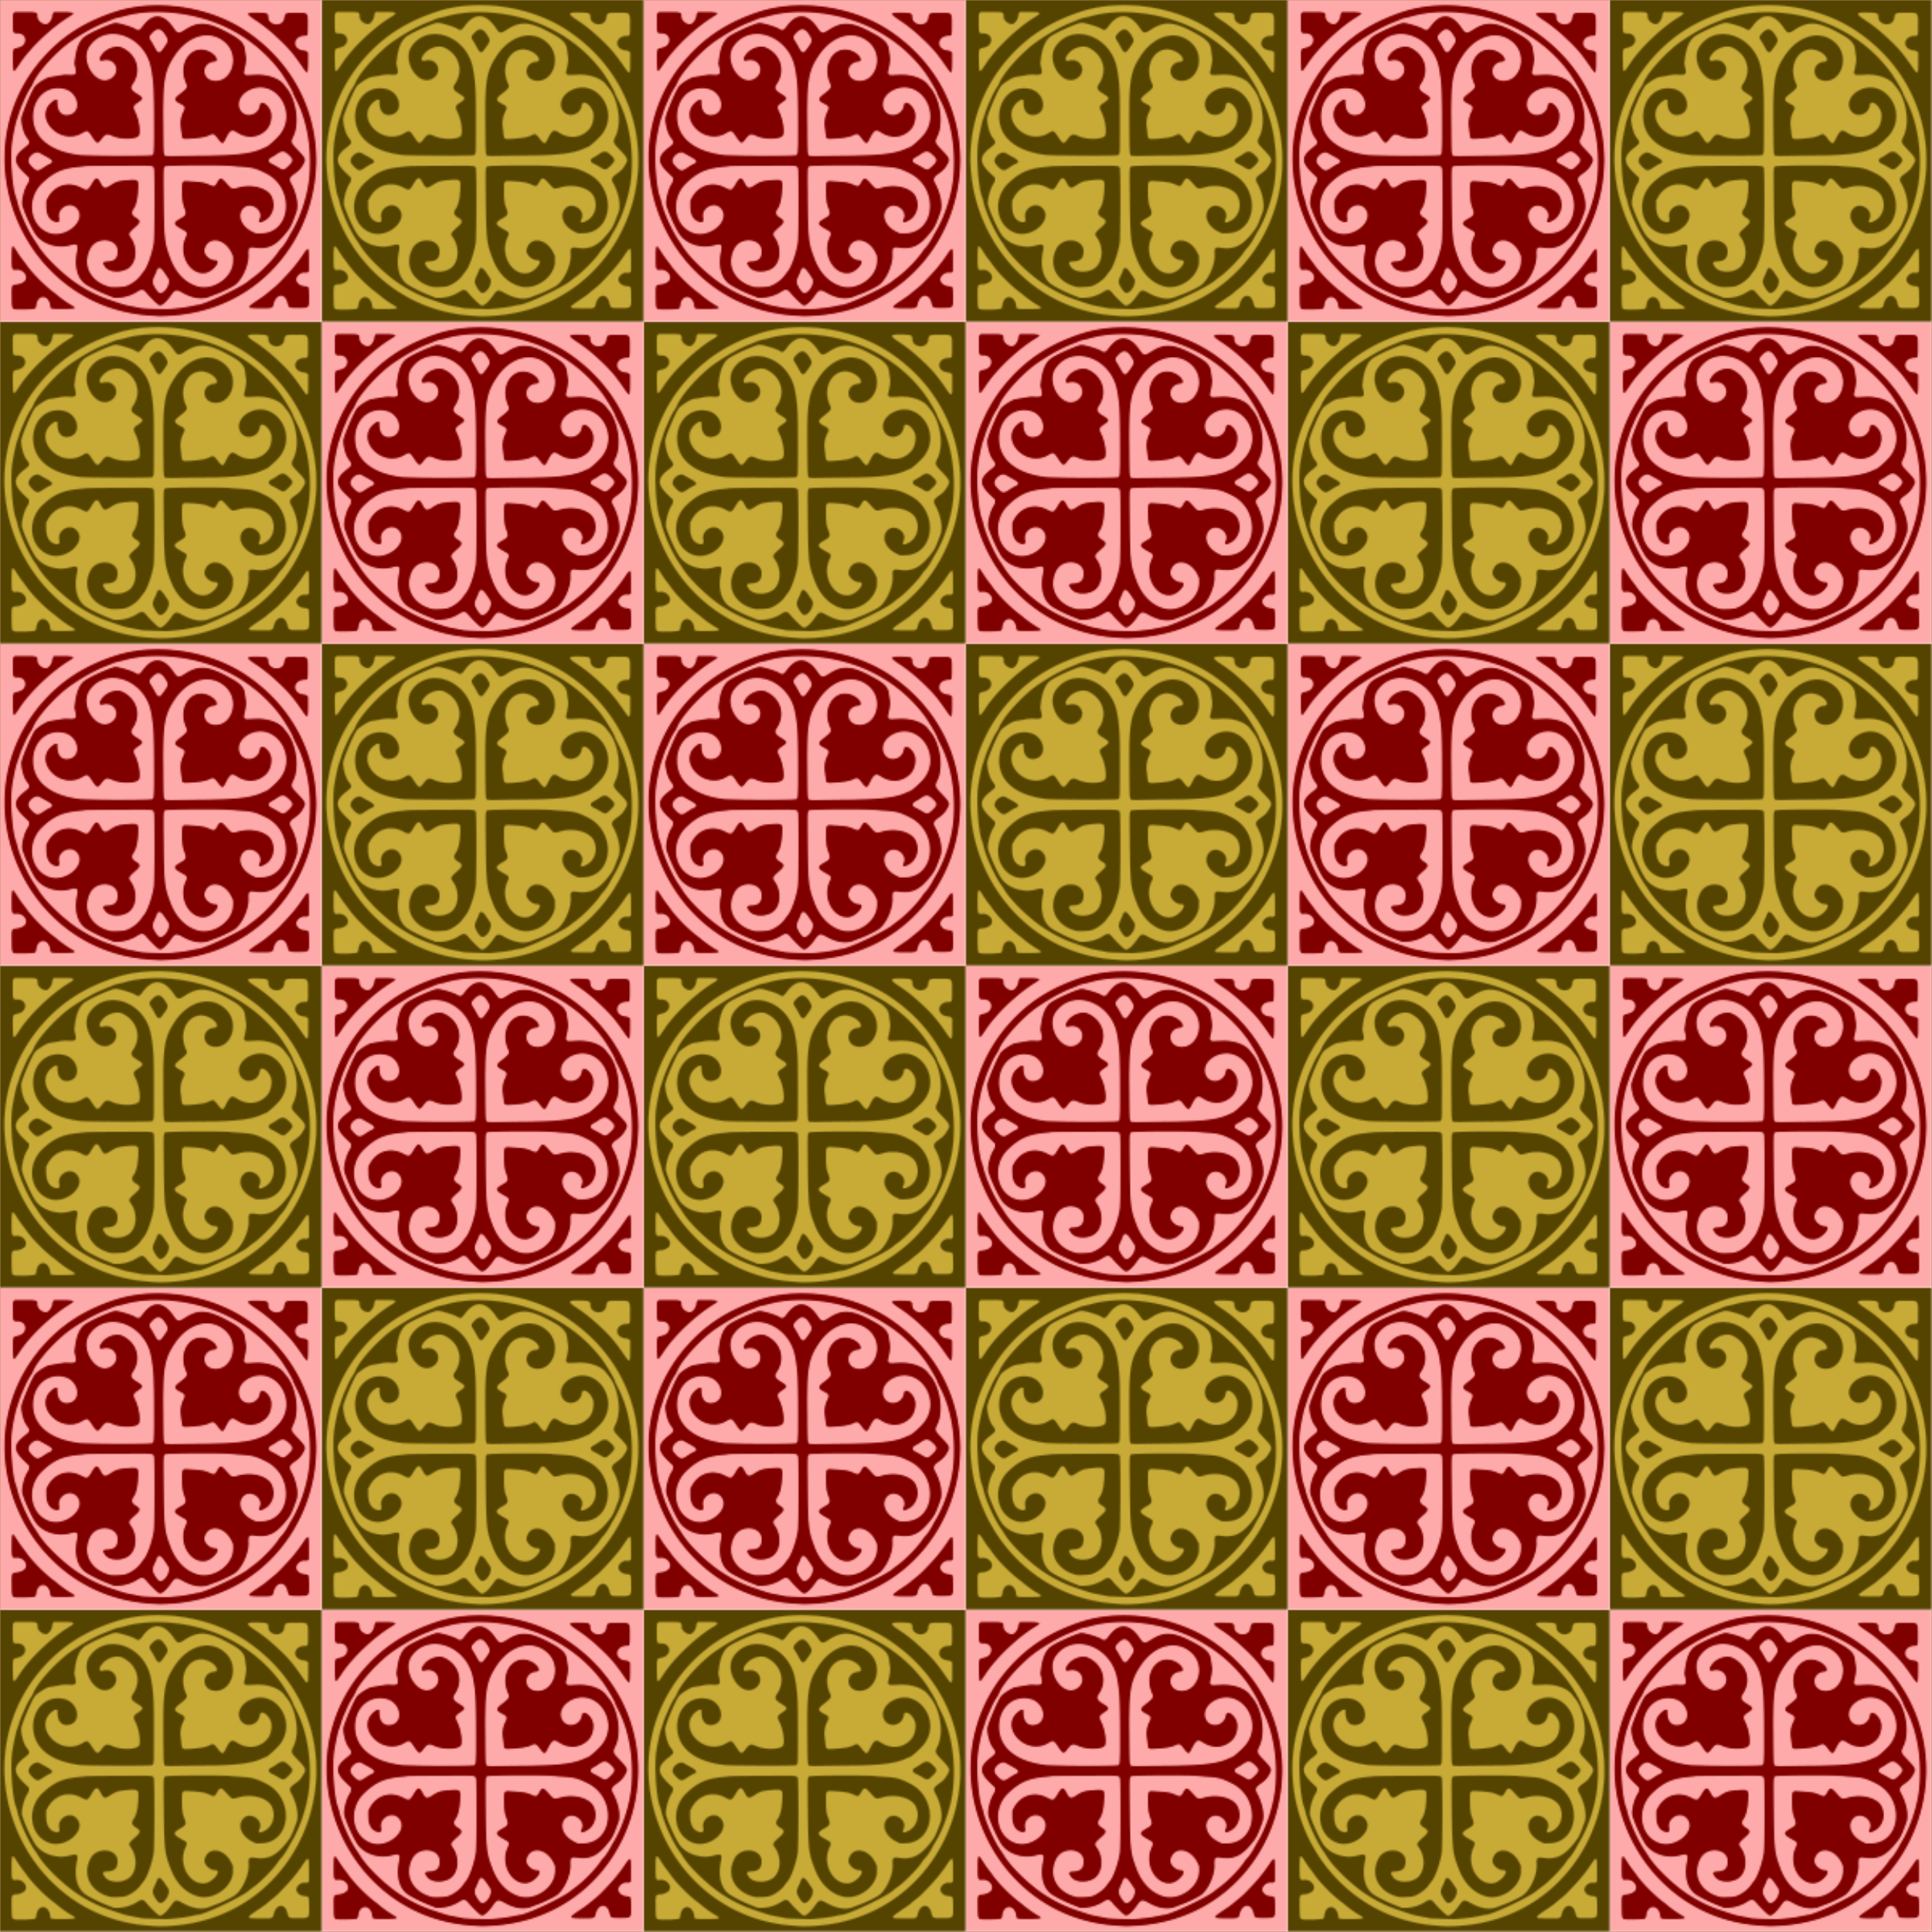 <svg xmlns="http://www.w3.org/2000/svg" xmlns:xlink="http://www.w3.org/1999/xlink" height="338.67mm" width="338.67mm" viewBox="0 0 1200 1200"><defs><pattern id="d" xlink:href="#a" patternTransform="translate(-1880 609.51)"/><pattern id="a" width="400" patternUnits="userSpaceOnUse" patternTransform="translate(0 1200)" height="400"><g transform="translate(0 -1200)"><g id="b"><path d="M366.41 10.258c-43.63.109-87.06 9.102-127.25 26.073-55.47 21.814-105.72 56.986-144.12 102.68-53.926 62.36-85.285 143.71-86.547 226.18-2.782 119.26 54.534 238.53 150.59 309.6 57.176 42.971 127.61 67.038 198.89 70.487 33.73 2.424 67.717-1.509 100.75-8.294 81.295-17.152 155.97-63.792 206.5-129.81 72.69-93.33 97.3-222.13 62.98-335.47-26.38-90-90.29-167.05-171.23-213.6-57.77-32.36-124.49-48.263-190.56-47.842zM33.19 26.711c-7.769 5.174-4.354 15.507-5.186 23.197.763 9.222-1.753 19.479 2.586 28.016 5.609 5.663 15.277.308 21.254 5.842 9.283 6.216 5.294 20.909-4.402 24.395-6.17 3.365-17.299 1.64-18.555 10.715-1.527 14.906-.85 30.062.25 44.984-.465 4.127 4.506 7.487 7.307 3.59 10.312-12.61 18.1-27.252 28.994-39.406 29.778-35.402 64.804-66.655 104.28-90.936 3.538-1.48 6.468-7.436 1.472-9.063-14.53-3.226-29.707-1.18-44.48-1.916-7.406 3.572-4.923 12.615-8.478 18.656-2.544 6.206-9.231 12.67-16.264 8.893-7.53-2.903-13.241-10.5-12.03-18.773-.338-8.04-10.017-8.511-16.075-8.572-13.507.042-27.371-.901-40.677.38zm562.69.828c-5.227.705-13.441-1.148-16.271 4.598.152 6.826 8.342 9.811 12.769 13.757 31.869 20.58 60.366 46.172 85.749 74.284 14.026 15.626 24.534 33.979 37.652 50.266 2.355 3.339 7.457 1.778 7.586-2.295 1.918-14.75.559-29.726.986-44.561-5.264-9.942-19.115-4.498-26.102-12.402-8.669-7.4-2.564-21.562 7.729-23.555 5.239-2.792 13.889 1.485 16.693-5.227 2.353-12.74.836-25.93 1.076-38.838.326-6.411-2.435-14.429-9.895-14.934-13.192-1.027-26.6-1.065-39.787.131-7.77.467-9.564 8.952-10.12 15.23-3.41 16.834-32.324 13.826-32.853-3.101.954-5.947-2.91-12.01-9.261-12.195-8.574-1.248-17.31-1.044-25.951-1.159zm-226.66 3.067c77 .545 154.97 23.668 217.01 70.268 38.413 28.492 70.968 65.308 93.293 107.84 5.4 9.823 8.588 20.584 14.277 30.309 26.562 53.928 33.91 115.7 29.254 174.96-3.96 42.014-16.474 83.149-35.723 120.37-10.614 17.524-18.647 36.968-33.158 51.805-16.669 24.387-37.6 45.936-60.888 63.955-11.023 8.427-21.817 17.228-34.36 23.399-29.045 15.435-58.848 30.42-90.073 40.602-19.367 3.39-38.478 8.187-58.185 9.536-25.21 3.148-50.739.768-76.006-.264-21.34-3.9-42.88-7.36-63.19-15.25-44.66-13.61-86.74-36.29-121.75-67.36-24.38-21.23-47.44-44.62-64.013-72.6-18.573-27.31-32.401-57.82-41.785-89.35-2.867-13.65-8.856-26.47-10.156-40.49-4.628-34.4-7.056-69.36-3.175-103.92 3.608-22.3 7.557-44.834 15.614-66.114 6.888-20.665 15.527-41.068 26.799-59.807 7.003-9.814 10.092-21.845 17.723-31.323 21.367-29.637 47.425-56.398 77.006-78.076 28.951-20.167 60.063-37.488 93.213-49.706 12.568-6.218 26.81-7.124 40.035-11.39 22.269-5.345 45.349-7.45 68.229-7.406zm-.668 5.744c-17.553.468-29.732 15.314-39.229 28.354-2.342 4.062-7.365 4.787-10.684 1.54-14.298-7.342-30.146-11.701-45.941-14.438-11.028.185-21.047 6.262-31.226 9.918-16.413 7.631-33.826 14.237-48.016 25.705-16.239 16.424-18.621 40.906-21.316 62.652.827 7.195 5.366 14.995 2.744 22.166-6.887 3.883-15.439.408-22.983 1.42-13.538 1.45-27.036 3.915-40.245 6.818-11.787 5.418-23.539 12.255-32.146 22.104-12.514 21.693-21.862 45.157-30.03 68.793-4.204 12.523.286 25.926 3.732 38.096 2.204 8.814 8.27 15.617 12.708 23.248 2.08 6.097-6.196 9.293-9.58 12.867-10.564 8.317-23.63 19.701-20.654 34.738 4.264 16.466 19.065 27.011 30.291 38.658 1.462 9.668-7.25 16.29-9.418 25.115-4.25 13.07-9.168 27.334-6 41.152 7.855 23.774 18.101 46.956 31.338 68.236 18.404 24.757 53.268 33.972 82.436 26.06 4.503-.656 10.783-4.295 14.643-.676 1.75 9.754-3.068 19.299-3.021 29.2-1.976 23.248 4.111 50.228 24.838 63.71 20.715 12.77 43.214 22.444 65.939 30.957 20.918 1.46 42-4.472 59.307-16.236 4.65-3.746 11.047-2.397 14.227 2.472 9.304 10.928 19.152 21.668 30.562 30.41 7.09 4.426 13.818-2.686 18.807-7.236 8.598-7.502 13.028-18.758 21.885-25.836 7.196-2.19 13.515 4.58 19.792 7.021 19.654 10.538 44.334 15.511 65.139 5.239 19.693-7.279 39.404-15.327 56.93-27.01 16.51-14.503 25.816-35.803 30.25-56.975 2.586-9.344-.472-19.24 2.058-28.453 3.99-3.83 10.632-.565 15.512-.684 18.212 2.64 37.495-2.274 51.24-14.777 12.927-11.777 24.964-25.205 32.836-40.936 5.056-12.422 10.956-24.786 13.672-37.965 2.446-23.228-6.121-45.96-16.76-66.164-2.687-8.472 7.424-12.85 12.734-17.268 10.312-7.32 18.723-18.178 22.003-30.437.293-10.724-9.948-17.75-16.052-25.283-5.116-6.543-13.764-11.65-14.925-20.435 2.124-9.713 8.493-18.124 9.604-28.231 5.275-30.845-.46-63.903-16.606-90.787-8.19-11.625-16.738-24.107-30.28-29.934-20.397-10.149-43.84-10.714-66.052-8.701-3.633.733-9.944-.163-8.452-5.318 3.553-14.802 7.032-30.246 3.101-45.369-.78-10.318-3.085-21.204-11.13-28.455-14.37-13.45-32.74-21.546-50.1-30.348-20.06-9.626-44.09-16.057-65.45-6.635-11.14 3.676-19.68 12.733-30.84 16.07-6.98-.536-9.31-9.168-13.48-13.64-8.95-12.122-21.54-24.657-37.72-24.492zm3.068 34.844c9.02 1.611 13.25 11.278 17.584 18.318 5.034 8.82-4.329 16.709-8.447 23.609-2.44 3.118-6.519 11.187-10.95 5.806-5.728-9.417-10.96-19.175-16.673-28.59-1.973-6.387 5.132-10.718 8.906-14.77 2.712-2.229 5.908-4.471 9.58-4.374zM263.93 82.146c41.84-.216 78.38 34.088 86.942 74.11 10.25 47.225 7.33 95.86 8.059 143.93-.48 20.172 1.026 40.507-1.433 60.524-1.603 5.079-8.888 1.996-12.645 3.2-51.834.85-103.77.984-155.54-1.115-31.68-3.626-65.28-12.63-88.515-35.79-25.653-25.26-28.634-70.58-5.467-98.517 15.98-19.57 47.266-25.168 68.365-10.883 12.931 9.314 20.59 29.602 10.324 43.443-8.14 10.06-27.999 11.022-33.807-2.287-4.326-7.844-2.31-17.302-4.441-25.486-9.055-3.235-16.342 5.635-21.992 11.357-12.363 13.681-11.693 35.115-1.582 49.846 15.245 24.412 48.889 36.494 75.463 23.908 5.877-1.816 10.844-8.26 17.293-6.937 8.89 7.147 11.715 20.212 21.771 26.1 7.2 1.882 10.847-7.055 14.828-11.32 3.373-5.3 9.697-9.643 15.982-6.32 18.806 8.66 40.811 11.452 60.926 6.072 6.437-1.403 11.422-6.921 11.113-13.67.984-19.61-4.872-38.934-13.312-56.42-2.915-7.998 7.326-11.226 12.029-15.322 4.582-2.532 10.486-8.913 5.229-13.764-6.923-7.53-19.361-9.706-23.23-19.807.498-7.89 7.823-13.347 9.757-20.96 10.1-23.807 1.196-53.184-19.71-68.13-9.38-7.624-21.7-12.583-33.828-9.287-15.017 3.283-30.095 13.436-34.777 28.639-1.715 5.44 4.288 9.518 9.15 7.619 11.833-4.462 27.248 2.076 29.259 15.287 3.477 18.23-19.047 32.38-34.824 24.445-20.018-9.514-31.228-33.191-30.264-54.37 1.042-19.162 16.39-34.481 32.832-42.407 8.14-3.741 17.098-5.593 26.043-5.69zm221.71 3.345c28.676-.178 57.033 22.962 58.36 52.437 1.632 19.957-8.68 43.354-29.22 49.096-12.517 3.73-29.77-.696-32.84-15.094-3.4-12.83 8.374-24.805 20.955-24.637 6.358.075 9.604-7.377 6.188-12.393-8.782-14.583-27.404-22.344-44.061-19.98-22.833 3.627-37.048 27.092-37.516 48.922-.846 13 3.176 25.611 8.22 37.39.611 7.642-8.177 11.498-12.86 16.19-5.242 4.96-14.861 9.373-14.085 17.864 3.29 9.66 16.332 9.781 21.59 17.551.28 7.464-5.864 13.484-7.036 20.807-4.852 16.095-.63 32.885 1.356 49.027 2.112 8.585 12.79 6.161 19.27 6.024 17.62-1.256 36.07-1.933 52.048-10.314 6.729-1.962 9.978 6.49 13.77 10.355 3.55 3.987 8.449 12.71 14.79 8.77 7.805-7.864 9.041-20.984 18.489-27.439 7.521-1.626 13.08 6.142 19.783 8.319 19.829 10.059 45.497 6.464 61.342-9.3 12.572-11.882 17.265-31.474 12.395-47.915-3.812-9.541-11.121-20.378-22.191-21.514-7.925.312-7.023 9.83-9.465 15.08-6.155 15.46-30.71 19.027-39.256 3.808-8.322-13.209-1.05-30.477 10.736-38.895 17.114-13.527 43.171-15.813 61.613-3.634 28.404 17.458 39.532 57.809 23.865 87.439-8.187 15.966-22.812 28.448-37.006 39.434-16.363 7.866-33.772 13.828-51.95 16.05-53.873 7.132-108.64 4.438-162.99 6.12-7.465-.558-15.733 1.478-22.568-1.272-3.178-12.728-1.492-26.248-2.236-39.387.11-44.657-2.389-89.603 3.1-133.9 3.641-29.72 19-57.182 39.601-78.622 15.308-15.23 35.677-26.544 57.807-26.389zm177.5 273.27c8.068 1.357 13.651 8.634 18.723 14.475 4.185 6.398-3.978 11.908-7.77 16.16-3.89 3.902-9.462 9.876-15.278 5.594-8.114-5.193-17.062-9.011-25.104-14.238-5.033-3.878 2.213-8.08 5.65-9.61 8.188-3.593 14.471-11.737 23.78-12.38zm-574.88 2.104c8.204 2.355 15.317 8.184 22.971 11.826 2.8 2.268 8.538 3.927 8.795 7.99-5.652 4.675-13.233 6.723-18.973 11.531-5.142 3.66-12.577 9.473-18.562 3.928-5.417-4.966-12.723-10.24-13.45-18.078.98-8.968 10.315-17.112 19.22-17.197zm386.39 30.512c30.065-.128 60.096.145 90.024 3.204 17.983.515 36.154 3.936 52.121 12.692 25.784 10.686 45.507 34.712 50.056 62.25 4.844 25.164-2.887 55.044-25.429 69.201-12.435 8.047-28.088 9.213-42.32 7.746-15.734-6.483-32.097-18.888-33.568-37.195-1.446-13.393 11.72-27.054 25.375-22.309 12.327 2.871 22.046 17.433 14.988 29.377-2.45 3.76-.539 10.291 4.836 8.852 20.112-4.215 34.14-24.633 32.73-44.828-.326-14.402-7.827-28.737-21.028-35.277-21.909-12.032-48.694-11.565-71.968-3.902-9.004 2.483-13.493-7.95-19.072-12.846-4.439-4.16-9.812-12.644-16.945-9.428-6.509 3.74-6.98 13.248-13.498 16.648-8.149-1.2-15.256-6.66-23.557-7.824-14.75-2.48-29.843-3.736-44.783-3.602-7.933.675-8.156 10.275-8.011 16.285-.128 18.212-.741 37.196 7.115 54.121 2.748 5.617.652 12.371-5.203 14.842-6.472 4.536-16.255 7.356-18.705 15.668.354 8.075 9.802 11.224 15.45 15.203 4.058 3.33 13.603 4.649 12.112 11.701-4.058 10.327-8.635 20.825-8.246 32.221-.463 24.947 13.758 52.803 39.117 59.762 18.055 5.244 37.094-6.635 45.055-22.643 3.149-5.081-.723-12.064-6.922-11.105-11.033-.43-22.695-9.552-23.002-21.047 1.167-12.529 12.923-23.273 25.756-21.066 18.453 2.395 31.453 19.197 36.973 35.727 1.178 14.154-1.38 28.88-10.25 40.383-16.856 23.434-49.947 36.909-77.451 24.953-28.974-11.211-47.652-38.952-57.009-67.591-11.352-27.004-12.117-56.314-12.713-85.141-.462-38.634-1.661-77.401-.744-115.96-.175-3.803 1.205-8.67 6.033-7.617 27.504-1.389 55.118-1.31 82.686-1.451zm-146.03.549c9.488.639 19.691-1.263 28.648 1.949 3.728 5.879 1.329 13.668 2.317 20.275.541 51.51.964 103.38-.987 154.67-3.41 21.82-9.641 44.08-20.294 63.732-8.537 11.986-17.152 24.54-30.252 32-9.435 6.725-20.976 9.021-32.392 8.796-10.46.977-21.197-.264-30.78-4.952-22.116-8.654-40.145-30.918-38.495-55.615 1.18-16.287 7.32-35.44 23.855-42.044 13.804-5.963 33.935-3.674 41.377 10.885 3.279 8.3 3.14 19.495-3.277 26.28-7.377 7.132-18.93 2.834-27.08 7.788-4.14 4.916 1.772 11.146 4.514 15.236 12.257 12.479 32.454 12.409 47.932 6.574 17.007-5.757 25.782-24.134 25.98-41.154.792-15.383-4.838-30.363-13.734-42.715-2.81-5.803 4.87-9.767 7.96-13.524 5.368-6.053 15.541-10.777 15.175-20.086-2-9.82-18.133-9.807-17.123-20.91 2.624-7.32 8.272-13.355 9.648-21.273 3.995-15.947 5.521-32.69 4.282-49.07-1.546-8.658-12.23-8.104-18.938-7.698-16.338 1.008-33.937 1.773-47.58 12.03-4.523 2.184-9.8 8.255-15.185 5.502-6.846-5.846-7.468-17.612-16.518-21.074-7.641-.292-10.813 8.864-14.583 14.012-3.23 4.116-5.08 11.89-11.167 12.349-10.196-2.886-19.032-9.88-29.85-11.111-23.75-4.971-48.833 7.89-60.414 28.854-3.554 5.626-6.661 11.526-5.366 18.406-.646 15.159 1.914 34.156 16.878 41.908 5.21 2.434 14.514 5.675 17.588-1.305 1.759-7.587-2.917-15.892 2.095-22.98 6.528-13.078 27.203-17.784 36.428-4.924 8.748 9.98 5.008 24.985-3.039 34.021-16.273 19.88-47.202 28.971-69.959 14.83-25.934-14.806-34.663-49.177-25.736-76.564 6.853-23.58 26.59-40.586 46.586-53.439 22.915-14.517 51.092-16.05 77.323-18.694 41.295-.916 82.797-.717 124.16-.964zM29.87 577.706c-5.425 2.176-3.66 9.848-4.468 14.49.283 13.382-1.604 27.165 1.506 40.29 2.512 6.997 10.904 3.711 16.404 4.606 9.953.95 20.187 12.673 13.619 22.258-6.547 6.908-16.548 7.479-25.328 8.836-7.996 2.918-5.862 13.536-6.39 20.168.746 12.36-1.361 25.317 2.325 37.283 4.402 6.545 13.858 3.93 20.521 4.795 11.775-.4 23.983.45 35.418-2.664 6.097-5.925 2.446-16.396 8.83-22.451 5.732-7.742 17.58-3.7 20.582 4.465 3.753 5.207 1 13.123 5.924 17.418 10.07 3.476 21.218 1.103 31.697 1.825 8.528-.722 18.04 1.248 25.943-2.614 3.605-4.617-3.869-7.83-7.033-9.801-20.172-11.59-37.622-27.146-55.706-41.505-21.67-18.9-41.354-40.12-57.638-63.83-8.86-10.07-14.203-22.79-23.244-32.62-.839-.64-1.884-1.107-2.961-.967zm691.25 5.787c-6.843 2.732-9.501 11.024-14.053 16.308-18.163 27.023-40.294 51.259-63.994 73.492-14.015 11.625-28.032 23.535-43.628 33.16-5.909 4.88-14.43 8.098-17.684 15.407.297 6.057 8.639 4.815 12.805 5.402 13.792-.247 27.862 1.502 41.494-.887 8.791-2.705 6.502-13.939 11.19-20.156 3.156-7.019 13.36-11.63 19.013-4.595 6.797 6.253 3.97 18.073 11.65 23.398 10.462 3.25 21.818 1.044 32.632 1.576 6.581.477 15.063-2.141 15.545-9.912 1.022-12.83.783-25.886-.457-38.693-1.305-8.035-11.026-5.913-16.533-7.727-7.705-1.357-15.873-10.373-10.654-18.039 4.025-7.074 12.544-9.927 20.215-8.39 5.513-.398 9.101-5.862 7.565-11.23-.588-15.284 1.235-30.825-1.252-45.963-.468-1.711-1.914-3.4-3.854-3.15zm-347.75 48.959c8.268 3.888 11.56 13.806 17.091 20.54 7.392 8.847 1.257 21.192-5.08 28.742-3.31 4.458-10.944 8.343-14.614 2.097-5.379-7.662-13.381-16.867-9.494-26.867 3.353-7.839 6.57-15.832 10.227-23.488.455-.56 1.1-1.099 1.87-1.023z" fill="#c8ab37" transform="matrix(.265 0 0 .264 0 1400)"/><path fill="#540" d="M0 378.28V0h753.75v756.56H-.01V378.28zm395.08 365.16C746.64 724.76 870.29 273.2 578.44 73.79 491.21 14.195 363.95-4.464 267.12 28.146c-69.8 23.508-121.66 56.909-165.97 106.89-198.17 223.53-51.773 584.73 246.19 607.44 26.289 2.004 27.576 2.03 47.739.959zm-36.02-16.91c-12.117-.355-23.719-.941-25.781-1.303-3.448-.604-15.83-3.002-34.688-6.719-6.568-1.294-17.381-4.776-48.145-15.505-28.714-10.013-62.501-28.78-87.324-48.506-32.02-25.444-60.645-55.298-73.614-76.776-1.637-2.711-4.97-7.774-7.408-11.25-16.263-23.198-36.57-68.823-41.667-93.61-.541-2.635-1.886-7.064-2.987-9.843-8.53-21.522-13.651-94.392-8.987-127.87 2.334-16.743 8.753-47.523 11.262-53.997 1.28-3.302 3.616-10.257 5.192-15.456 1.577-5.2 4.815-13.848 7.196-19.22 2.382-5.37 5.79-13.14 7.574-17.265 3.319-7.673 10.294-20.28 14.003-25.312 1.14-1.547 3.155-5.49 4.476-8.762 10.35-25.63 56.463-76.063 90.839-99.349 30.062-20.364 54.82-33.897 79.903-43.676 6.187-2.412 13.509-5.44 16.27-6.73 2.762-1.288 8.458-2.983 12.657-3.767 4.2-.784 9.744-2.044 12.323-2.8 71.418-20.94 172.15-8.979 247.03 29.334 47.618 24.362 87.323 57.529 118.78 99.224 11.189 14.829 31.216 49.12 31.216 53.45 0 .383 3.774 8.165 8.386 17.294 24.495 48.479 35.189 114.08 29.19 179.06-3.866 41.892-20.876 94.557-41.336 127.98-2.036 3.326-5.24 9.103-7.121 12.838-4.348 8.634-13.319 21.933-17.258 25.584-1.669 1.547-4.81 5.555-6.98 8.906-10.775 16.641-40.023 46.694-57.693 59.28-4.383 3.12-9.503 7.047-11.378 8.724-16.29 14.569-105.38 56.684-119.91 56.684-.97 0-7.371 1.248-14.224 2.773-6.852 1.525-16.467 3.228-21.365 3.784-36.505 4.144-30.538 3.9-68.438 2.79zm19.995-8.75c5.117-2.139 14.053-11.262 21.279-21.726 10.258-14.855 12.371-15.356 27.931-6.622 23.399 13.133 45.236 16.274 62.982 9.058 5.414-2.201 13.394-5.26 17.733-6.798 9.638-3.416 33.262-14.967 40.657-19.88 17.533-11.648 34.269-48.088 33.146-72.174-.801-17.193.5-18.543 15.896-16.505 29.261 3.873 47.118-4.34 69.808-32.103 13.165-16.11 14.312-18.351 26.75-52.283 5.593-15.259.078-44.71-12.64-67.5-5.448-9.762-3.94-13.794 8.438-22.571 10.443-7.404 13.962-11.2 19.968-21.535 7.04-12.114 6.025-14.731-13.699-35.353-15.679-16.393-15.973-17.418-9.075-31.634 14.41-29.701 6.549-85.219-15.981-112.85a288.473 288.473 0 01-6.437-8.255c-11.35-15.241-39.662-24.922-68.115-23.291-22.268 1.276-22.076 1.289-24.23-1.583l-1.905-2.543 2.044-9.176c3.717-16.692 4.23-23.15 2.586-32.603-.807-4.647-1.715-10.849-2.016-13.784-1.31-12.77-9.48-22.24-28.7-33.289-55.77-32.07-78.67-34.704-112.12-12.893-14.56 9.491-17.17 9.12-25.75-3.673-23.73-35.378-49.73-37.173-73.04-5.042-7.38 10.18-10.26 11.314-17.05 6.705-7.24-4.919-40.89-14.946-47.52-14.16-10.701 1.268-56.337 21.643-70.921 31.664-11.773 8.09-19.536 24.826-22.962 49.503l-2.042 14.71 2.117 9.035c3.698 15.785 1.68 18.176-14.496 17.18-9.29-.573-12.296-.325-26.326 2.174-8.712 1.55-17.672 3.098-19.914 3.438-6.655 1.01-26.756 13.609-33.18 20.798-7.122 7.97-32.59 68.336-32.59 77.248 0 14.22 5.879 35.136 12.236 43.534 9.35 12.353 9.117 13.64-4.36 24.133-26.853 20.907-27.083 34.725-.995 59.954l11.401 11.025-.02 4.444c-.015 3.594-.766 5.61-3.927 10.549-7.963 12.44-14.589 40.038-11.994 49.96 4.268 16.322 21.111 53.657 30.747 68.154 15.326 23.058 51.416 34.807 81.01 26.373 17.215-4.907 19.982-2.428 16.42 14.709-7.227 34.77 1.026 64.423 21.642 77.76 10.918 7.062 31.9 17.474 48.936 24.282l15.938 6.369 9.844.003c14.322.004 31.807-5.345 44.643-13.654 11.08-7.173 14.836-6.671 22.613 3.021 6.383 7.954 24.366 25.674 27.9 27.492 3.433 1.766 3.537 1.768 7.339.18zm-6.467-29.548c-3.059-1.865-7.943-8.671-12-16.722-3.636-7.214-3.318-11.526 1.628-22.036 2.25-4.784 4.583-10.218 5.183-12.076 3.403-10.536 8.854-9.178 18.023 4.489 3.29 4.903 7.142 10.647 8.56 12.763 7.876 11.753-10.33 40.33-21.394 33.583zm-114.31-13.28c-46.063-11.402-66.335-51.024-46.165-90.228 14.659-28.49 63.348-23.822 63.488 6.088.076 16.404-6.335 23.172-22.85 24.122-12.541.721-13.647 2.77-6.909 12.808 9.129 13.598 37.354 15.513 55.142 3.74 19.062-12.614 22.48-47.57 6.933-70.93-7.546-11.34-7.815-10.714 12.47-29.054 9.36-8.462 9.104-13.183-1.035-19.125-10.712-6.278-12.202-12.1-5.528-21.593 6.688-9.513 10.537-29.962 10.545-56.016.004-11.685-3.038-13.013-25.496-11.131-21.411 1.794-26.638 3.383-39.995 12.16-12.992 8.54-15.749 7.89-22.685-5.343-8.048-15.353-11.382-14.916-21.839 2.86-8.747 14.87-10.058 15.297-24.224 7.873-29.977-15.71-62.307-5.722-78.294 24.188l-3.559 6.658.012 13.125c.02 21.333 8.061 34.547 22.723 37.341 7.336 1.398 9.451-1.524 7.725-10.67-4.197-22.246 24.817-38.317 40.326-22.336 26.544 27.352-24.673 73.136-64.913 58.027-44.59-16.73-52.73-80.06-14.955-116.35 25.84-24.824 46.775-34.399 82.912-37.92 7.865-.766 15.564-1.655 17.111-1.975 3.195-.66 26.793-.947 102.54-1.247 58.431-.231 55.752-.49 58.935 5.702 1.92 3.733 1.667 161.54-.28 174.96-3.274 22.59-14.44 55.606-22.121 65.413-2.426 3.097-6.735 8.853-9.577 12.79-7.731 10.714-25.348 22.705-36.83 25.07-6.96 1.434-29.185 2.1-33.6 1.007zm205.26-1.296c-28.582-8.067-50.885-30.856-63.683-65.068-14.468-38.678-14.925-43.042-16.038-152.97-.616-60.865-.585-61.41 3.69-64.212 3.24-2.123 130.52-2.866 151.55-.884 7.476.704 20.385 1.72 28.685 2.257 24.232 1.566 32.874 3.993 56.076 15.75 68.215 34.563 58.738 140.37-12.573 140.37h-11.72l-8.067-3.946c-25.326-12.386-35.553-37.438-21.886-53.61 15.672-18.545 48.85 2.079 38.838 24.142-3.922 8.645-.401 10.065 10.91 4.4 19.992-10.012 27.858-35.32 17.804-57.282-9.374-20.476-46.576-30.726-78.35-21.587-14.963 4.303-14.817 4.35-26.284-8.473-14.532-16.25-16.393-16.385-24.576-1.78-4.086 7.293-6.412 8.218-13.162 5.238-15.307-6.758-19.475-7.59-47.416-9.468-21.785-1.464-20.8-2.638-20.748 24.748.038 19.415 1.237 27.826 5.479 38.42 4.838 12.083 3.713 16.686-5.345 21.86-23.582 13.466-23.228 15.621 5.128 31.217 6.65 3.658 7.299 7.029 3.071 15.964-18.302 38.681 9.156 89.04 45.811 84.015 18.71-2.564 40.329-30.577 23.597-30.577-13.13 0-27.076-13.912-24.747-24.688 6.884-31.854 46.113-27.55 62.671 6.876l3.833 7.969v12.188c0 37.045-45.447 69.598-82.548 59.127zm-378.77-273.86c-4.221-1.42-14.21-11.49-16.784-16.91-5.55-11.7 14.235-29.32 25.293-22.52 2.062 1.267 8.601 4.924 14.53 8.128 17.27 9.332 18.525 13.106 6.082 18.3-2.056.858-7.327 4.043-11.713 7.077-9.626 6.657-12.42 7.608-17.408 5.928zm567.65-6.171c-4.34-2.652-10.21-5.874-13.045-7.16-12.336-5.598-12.647-11.269-.938-17.094 2.32-1.154 6.118-3.467 8.438-5.14 14.649-10.56 19.326-10.168 32.184 2.69 8.96 8.96 8.383 12.492-3.97 24.294-9.67 9.239-11.223 9.404-22.668 2.41zm-264.01-27.02c-5.104-2.172-4.929.112-5.566-72.764-.92-105.29 2.46-125.83 26.772-162.71 32.952-49.984 86.304-62.584 120.58-28.477 31.877 31.72 12.55 91.384-28.299 87.359-30.014-2.958-29.9-42.218.13-44.635 12.745-1.026 5.277-16.324-11.947-24.47-41.282-19.522-75.494 28.215-54.054 75.424 4.071 8.963 2.738 11.143-15.693 25.657-13.73 10.812-13.16 14.828 3.276 23.106 10.07 5.07 11.02 7.93 5.964 17.949-5.79 11.47-7.789 24.313-5.828 37.432.616 4.125 1.43 10.664 1.807 14.53 1.187 12.153 1.946 12.67 17.28 11.76 26.567-1.576 39.157-3.788 48.498-8.522 8.067-4.088 10.485-3.198 17.966 6.606 11.5 15.071 13.217 15.312 19.448 2.733 10.785-21.775 14.204-23.707 27.152-15.338 23.374 15.107 50.016 12.653 68.665-6.326 8.073-8.215 12.622-21.998 11.838-35.865-1.114-19.72-25.147-38.794-27.543-21.862-3.49 24.66-36.54 30.68-46.448 8.462-7.061-15.836 2.226-34.581 21.96-44.322 59.366-29.307 113.72 49.22 71.871 103.83-7.454 9.728-29.775 29.777-33.15 29.777-.32 0-4.908 1.944-10.195 4.32-24.243 10.896-59.455 15.152-131.02 15.84-25.523.245-56.53.655-68.906.911-12.983.27-23.369.096-24.555-.408zm-201.94-2.06c-69.76-8.71-108.92-41.4-108.75-90.75.147-44.63 33.98-74.13 73.59-64.18 32.998 8.289 40.894 54.855 10.267 60.55-15.56 2.895-25.677-6.633-26.554-25.004l-.492-10.312-2.661-.305c-1.76-.201-3.957.593-6.487 2.344-51.773 35.84 13.345 109.07 67.867 76.327 11.102-6.668 12.78-6.14 21.211 6.678 13.012 19.781 14.228 20.145 23.937 7.17 8.702-11.628 12.361-12.625 25.146-6.853 21.152 9.55 58.757 8.23 62.841-2.207 3.827-9.78-.79-38.117-8.812-54.091-5.982-11.91-5.429-14.699 4.217-21.25 16.216-11.012 16.126-11.947-2.24-23.311-11.895-7.36-14.006-12.773-8.246-21.145 21.403-31.109 10.28-69.935-24.702-86.222-12.513-5.826-33.13-.101-44.875 12.46-10.738 11.484-10.92 21.094-.347 18.266 29.756-7.959 43.801 28.857 16.432 43.073-33.228 17.259-70.823-43.11-47.74-76.662 38.92-56.574 128.6-25.234 143.5 50.147 6.175 31.249 7.352 52.346 7.362 131.92.008 71.054-.023 71.564-4.598 73.929-4.07 2.104-152.45 1.608-169.86-.568zm182.19-243.84c-1.087-1.16-3.898-5.817-6.247-10.348-2.348-4.531-5.962-10.731-8.03-13.777-5.214-7.677-5.098-10.514.691-16.953 13.628-15.158 22.141-13.975 33.453 4.646 6.326 10.413 5.984 12.964-3.536 26.353-7.77 10.926-8.998 12.188-11.87 12.188-1.367 0-3.374-.949-4.461-2.11zm-286.02 605.21c1.48-1.482 2.272-3.814 2.81-8.282 3.084-25.62 28.962-24.378 32.212 1.547 1.032 8.23-.323 7.86 28.842 7.86 32.304 0 35.24-1.341 20.623-9.422-7.471-4.13-23.688-15.626-31.655-22.44-3.094-2.646-7.313-6.04-9.375-7.542-20.035-14.595-50.201-44.99-63.31-63.79-3.209-4.602-7.983-11.028-10.608-14.278-2.625-3.25-7.95-11.018-11.834-17.261-12.035-19.346-13.095-18.111-13.132 15.296-.03 26.86.55 28.335 10.766 27.35 15.528-1.496 28.093 13.348 21.06 24.88-2.484 4.076-11.937 8.567-19.37 9.202-12.81 1.095-12.664.746-12.383 29.753.237 24.6.745 27.146 5.699 28.622 6.834 2.036 47.347.815 49.657-1.496zm553.92-1.93c3.035-1.516 3.433-2.237 5.307-9.608 5.785-22.759 25.573-24.883 31.365-3.367 3.872 14.386 2.496 13.647 25.468 13.665 27.112.022 26.312.913 25.827-28.783-.365-22.312-.006-21.517-10.251-22.666-9.563-1.072-15.11-4.379-18.538-11.054-4.702-9.151 7.59-22.13 19.467-20.555 3.692.49 4.966.263 6.78-1.206l2.232-1.81v-25.25c0-34.966-.2-35.103-16.326-11.218-11.492 17.021-22.656 30.73-40.228 49.398-16.265 17.28-19.74 20.61-30.093 28.828-4.938 3.92-10.454 8.5-12.259 10.178-1.805 1.678-7.71 6.04-13.125 9.696-37.897 25.583-37.887 25.01-.469 25.252 18.833.121 21.978-.069 24.844-1.5zm85.78-578.32v-22.08l-2.514-2.163c-1.778-1.53-4.25-2.35-8.438-2.8-27.777-2.982-24.75-34.25 3.315-34.25 7.09 0 7.17-.267 7.17-24.38 0-31.525 1.41-29.99-27.66-29.99-25.953 0-26.039.042-28.154 13.488-3.203 20.362-37.003 17.205-37.003-3.457 0-8.38-2.652-9.768-19.666-10.29-34.59-1.06-35.925 1.402-10.005 18.454 18.396 12.102 34.752 25.47 56.774 46.4 21.171 20.124 31.927 33.049 52.193 62.716 13.19 19.308 13.986 18.645 13.986-11.643zm-685.33 18.17c1.378-1.676 5.388-7.477 8.912-12.891 24.782-38.08 75.142-86.227 116.71-111.57 15.38-9.383 13.02-11.015-16.08-11.152l-19.854-.094-1.943 2.47c-1.07 1.36-1.943 3.335-1.943 4.392 0 8.29-6.536 19.243-12.694 21.276-8.55 2.824-21.985-7.329-21.985-16.622 0-11.126-.83-11.45-29.34-11.486l-24.183-.03-2.301 2.301c-2.297 2.297-2.301 2.337-2.301 21.97 0 26.251.027 26.316 11.25 26.341 22.487.05 24.426 27.184 2.352 32.925-2.067.538-5.373 1.395-7.347 1.905-5.953 1.537-6.43 3.831-6.082 29.284.35 25.675 1.094 27.96 6.834 20.977z" transform="matrix(.265 0 0 .264 0 1400)"/></g><g id="c"><path d="M366.41 10.258c-43.63.109-87.06 9.102-127.25 26.073-55.47 21.814-105.72 56.986-144.12 102.68-53.926 62.36-85.285 143.71-86.547 226.18-2.782 119.26 54.534 238.53 150.59 309.6 57.176 42.971 127.61 67.038 198.89 70.487 33.73 2.424 67.717-1.509 100.75-8.294 81.295-17.152 155.97-63.792 206.5-129.81 72.69-93.33 97.3-222.13 62.98-335.47-26.38-90-90.29-167.05-171.23-213.6-57.77-32.36-124.49-48.263-190.56-47.842zM33.19 26.711c-7.769 5.174-4.354 15.507-5.186 23.197.763 9.222-1.753 19.479 2.586 28.016 5.609 5.663 15.277.308 21.254 5.842 9.283 6.216 5.294 20.909-4.402 24.395-6.17 3.365-17.299 1.64-18.555 10.715-1.527 14.906-.85 30.062.25 44.984-.465 4.127 4.506 7.487 7.307 3.59 10.312-12.61 18.1-27.252 28.994-39.406 29.778-35.402 64.804-66.655 104.28-90.936 3.538-1.48 6.468-7.436 1.472-9.063-14.53-3.226-29.707-1.18-44.48-1.916-7.406 3.572-4.923 12.615-8.478 18.656-2.544 6.206-9.231 12.67-16.264 8.893-7.53-2.903-13.241-10.5-12.03-18.773-.338-8.04-10.017-8.511-16.075-8.572-13.507.042-27.371-.901-40.677.38zm562.69.828c-5.227.705-13.441-1.148-16.271 4.598.152 6.826 8.342 9.811 12.769 13.757 31.869 20.58 60.366 46.172 85.749 74.284 14.026 15.626 24.534 33.979 37.652 50.266 2.355 3.339 7.457 1.778 7.586-2.295 1.918-14.75.559-29.726.986-44.561-5.264-9.942-19.115-4.498-26.102-12.402-8.669-7.4-2.564-21.562 7.729-23.555 5.239-2.792 13.889 1.485 16.693-5.227 2.353-12.74.836-25.93 1.076-38.838.326-6.411-2.435-14.429-9.895-14.934-13.192-1.027-26.6-1.065-39.787.131-7.77.467-9.564 8.952-10.12 15.23-3.41 16.834-32.324 13.826-32.853-3.101.954-5.947-2.91-12.01-9.261-12.195-8.574-1.248-17.31-1.044-25.951-1.159zm-226.66 3.067c77 .545 154.97 23.668 217.01 70.268 38.413 28.492 70.968 65.308 93.293 107.84 5.4 9.823 8.588 20.584 14.277 30.309 26.562 53.928 33.91 115.7 29.254 174.96-3.96 42.014-16.474 83.149-35.723 120.37-10.614 17.524-18.647 36.968-33.158 51.805-16.669 24.387-37.6 45.936-60.888 63.955-11.023 8.427-21.817 17.228-34.36 23.399-29.045 15.435-58.848 30.42-90.073 40.602-19.367 3.39-38.478 8.187-58.185 9.536-25.21 3.148-50.739.768-76.006-.264-21.34-3.9-42.88-7.36-63.19-15.25-44.66-13.61-86.74-36.29-121.75-67.36-24.38-21.23-47.44-44.62-64.013-72.6-18.573-27.31-32.401-57.82-41.785-89.35-2.867-13.65-8.856-26.47-10.156-40.49-4.628-34.4-7.056-69.36-3.175-103.92 3.608-22.3 7.557-44.834 15.614-66.114 6.888-20.665 15.527-41.068 26.799-59.807 7.003-9.814 10.092-21.845 17.723-31.323 21.367-29.637 47.425-56.398 77.006-78.076 28.951-20.167 60.063-37.488 93.213-49.706 12.568-6.218 26.81-7.124 40.035-11.39 22.269-5.345 45.349-7.45 68.229-7.406zm-.668 5.744c-17.553.468-29.732 15.314-39.229 28.354-2.342 4.062-7.365 4.787-10.684 1.54-14.298-7.342-30.146-11.701-45.941-14.438-11.028.185-21.047 6.262-31.226 9.918-16.413 7.631-33.826 14.237-48.016 25.705-16.239 16.424-18.621 40.906-21.316 62.652.827 7.195 5.366 14.995 2.744 22.166-6.887 3.883-15.439.408-22.983 1.42-13.538 1.45-27.036 3.915-40.245 6.818-11.787 5.418-23.539 12.255-32.146 22.104-12.514 21.693-21.862 45.157-30.03 68.793-4.204 12.523.286 25.926 3.732 38.096 2.204 8.814 8.27 15.617 12.708 23.248 2.08 6.097-6.196 9.293-9.58 12.867-10.564 8.317-23.63 19.701-20.654 34.738 4.264 16.466 19.065 27.011 30.291 38.658 1.462 9.668-7.25 16.29-9.418 25.115-4.25 13.07-9.168 27.334-6 41.152 7.855 23.774 18.101 46.956 31.338 68.236 18.404 24.757 53.268 33.972 82.436 26.06 4.503-.656 10.783-4.295 14.643-.676 1.75 9.754-3.068 19.299-3.021 29.2-1.976 23.248 4.111 50.228 24.838 63.71 20.715 12.77 43.214 22.444 65.939 30.957 20.918 1.46 42-4.472 59.307-16.236 4.65-3.746 11.047-2.397 14.227 2.472 9.304 10.928 19.152 21.668 30.562 30.41 7.09 4.426 13.818-2.686 18.807-7.236 8.598-7.502 13.028-18.758 21.885-25.836 7.196-2.19 13.515 4.58 19.792 7.021 19.654 10.538 44.334 15.511 65.139 5.239 19.693-7.279 39.404-15.327 56.93-27.01 16.51-14.503 25.816-35.803 30.25-56.975 2.586-9.344-.472-19.24 2.058-28.453 3.99-3.83 10.632-.565 15.512-.684 18.212 2.64 37.495-2.274 51.24-14.777 12.927-11.777 24.964-25.205 32.836-40.936 5.056-12.422 10.956-24.786 13.672-37.965 2.446-23.228-6.121-45.96-16.76-66.164-2.687-8.472 7.424-12.85 12.734-17.268 10.312-7.32 18.723-18.178 22.003-30.437.293-10.724-9.948-17.75-16.052-25.283-5.116-6.543-13.764-11.65-14.925-20.435 2.124-9.713 8.493-18.124 9.604-28.231 5.275-30.845-.46-63.903-16.606-90.787-8.19-11.625-16.738-24.107-30.28-29.934-20.397-10.149-43.84-10.714-66.052-8.701-3.633.733-9.944-.163-8.452-5.318 3.553-14.802 7.032-30.246 3.101-45.369-.78-10.318-3.085-21.204-11.13-28.455-14.37-13.45-32.74-21.546-50.1-30.348-20.06-9.626-44.09-16.057-65.45-6.635-11.14 3.676-19.68 12.733-30.84 16.07-6.98-.536-9.31-9.168-13.48-13.64-8.95-12.122-21.54-24.657-37.72-24.492zm3.068 34.844c9.02 1.611 13.25 11.278 17.584 18.318 5.034 8.82-4.329 16.709-8.447 23.609-2.44 3.118-6.519 11.187-10.95 5.806-5.728-9.417-10.96-19.175-16.673-28.59-1.973-6.387 5.132-10.718 8.906-14.77 2.712-2.229 5.908-4.471 9.58-4.374zM263.93 82.146c41.84-.216 78.38 34.088 86.942 74.11 10.25 47.225 7.33 95.86 8.059 143.93-.48 20.172 1.026 40.507-1.433 60.524-1.603 5.079-8.888 1.996-12.645 3.2-51.834.85-103.77.984-155.54-1.115-31.68-3.626-65.28-12.63-88.515-35.79-25.653-25.26-28.634-70.58-5.467-98.517 15.98-19.57 47.266-25.168 68.365-10.883 12.931 9.314 20.59 29.602 10.324 43.443-8.14 10.06-27.999 11.022-33.807-2.287-4.326-7.844-2.31-17.302-4.441-25.486-9.055-3.235-16.342 5.635-21.992 11.357-12.363 13.681-11.693 35.115-1.582 49.846 15.245 24.412 48.889 36.494 75.463 23.908 5.877-1.816 10.844-8.26 17.293-6.937 8.89 7.147 11.715 20.212 21.771 26.1 7.2 1.882 10.847-7.055 14.828-11.32 3.373-5.3 9.697-9.643 15.982-6.32 18.806 8.66 40.811 11.452 60.926 6.072 6.437-1.403 11.422-6.921 11.113-13.67.984-19.61-4.872-38.934-13.312-56.42-2.915-7.998 7.326-11.226 12.029-15.322 4.582-2.532 10.486-8.913 5.229-13.764-6.923-7.53-19.361-9.706-23.23-19.807.498-7.89 7.823-13.347 9.757-20.96 10.1-23.807 1.196-53.184-19.71-68.13-9.38-7.624-21.7-12.583-33.828-9.287-15.017 3.283-30.095 13.436-34.777 28.639-1.715 5.44 4.288 9.518 9.15 7.619 11.833-4.462 27.248 2.076 29.259 15.287 3.477 18.23-19.047 32.38-34.824 24.445-20.018-9.514-31.228-33.191-30.264-54.37 1.042-19.162 16.39-34.481 32.832-42.407 8.14-3.741 17.098-5.593 26.043-5.69zm221.71 3.345c28.676-.178 57.033 22.962 58.36 52.437 1.632 19.957-8.68 43.354-29.22 49.096-12.517 3.73-29.77-.696-32.84-15.094-3.4-12.83 8.374-24.805 20.955-24.637 6.358.075 9.604-7.377 6.188-12.393-8.782-14.583-27.404-22.344-44.061-19.98-22.833 3.627-37.048 27.092-37.516 48.922-.846 13 3.176 25.611 8.22 37.39.611 7.642-8.177 11.498-12.86 16.19-5.242 4.96-14.861 9.373-14.085 17.864 3.29 9.66 16.332 9.781 21.59 17.551.28 7.464-5.864 13.484-7.036 20.807-4.852 16.095-.63 32.885 1.356 49.027 2.112 8.585 12.79 6.161 19.27 6.024 17.62-1.256 36.07-1.933 52.048-10.314 6.729-1.962 9.978 6.49 13.77 10.355 3.55 3.987 8.449 12.71 14.79 8.77 7.805-7.864 9.041-20.984 18.489-27.439 7.521-1.626 13.08 6.142 19.783 8.319 19.829 10.059 45.497 6.464 61.342-9.3 12.572-11.882 17.265-31.474 12.395-47.915-3.812-9.541-11.121-20.378-22.191-21.514-7.925.312-7.023 9.83-9.465 15.08-6.155 15.46-30.71 19.027-39.256 3.808-8.322-13.209-1.05-30.477 10.736-38.895 17.114-13.527 43.171-15.813 61.613-3.634 28.404 17.458 39.532 57.809 23.865 87.439-8.187 15.966-22.812 28.448-37.006 39.434-16.363 7.866-33.772 13.828-51.95 16.05-53.873 7.132-108.64 4.438-162.99 6.12-7.465-.558-15.733 1.478-22.568-1.272-3.178-12.728-1.492-26.248-2.236-39.387.11-44.657-2.389-89.603 3.1-133.9 3.641-29.72 19-57.182 39.601-78.622 15.308-15.23 35.677-26.544 57.807-26.389zm177.5 273.27c8.068 1.357 13.651 8.634 18.723 14.475 4.185 6.398-3.978 11.908-7.77 16.16-3.89 3.902-9.462 9.876-15.278 5.594-8.114-5.193-17.062-9.011-25.104-14.238-5.033-3.878 2.213-8.08 5.65-9.61 8.188-3.593 14.471-11.737 23.78-12.38zm-574.88 2.104c8.204 2.355 15.317 8.184 22.971 11.826 2.8 2.268 8.538 3.927 8.795 7.99-5.652 4.675-13.233 6.723-18.973 11.531-5.142 3.66-12.577 9.473-18.562 3.928-5.417-4.966-12.723-10.24-13.45-18.078.98-8.968 10.315-17.112 19.22-17.197zm386.39 30.512c30.065-.128 60.096.145 90.024 3.204 17.983.515 36.154 3.936 52.121 12.692 25.784 10.686 45.507 34.712 50.056 62.25 4.844 25.164-2.887 55.044-25.429 69.201-12.435 8.047-28.088 9.213-42.32 7.746-15.734-6.483-32.097-18.888-33.568-37.195-1.446-13.393 11.72-27.054 25.375-22.309 12.327 2.871 22.046 17.433 14.988 29.377-2.45 3.76-.539 10.291 4.836 8.852 20.112-4.215 34.14-24.633 32.73-44.828-.326-14.402-7.827-28.737-21.028-35.277-21.909-12.032-48.694-11.565-71.968-3.902-9.004 2.483-13.493-7.95-19.072-12.846-4.439-4.16-9.812-12.644-16.945-9.428-6.509 3.74-6.98 13.248-13.498 16.648-8.149-1.2-15.256-6.66-23.557-7.824-14.75-2.48-29.843-3.736-44.783-3.602-7.933.675-8.156 10.275-8.011 16.285-.128 18.212-.741 37.196 7.115 54.121 2.748 5.617.652 12.371-5.203 14.842-6.472 4.536-16.255 7.356-18.705 15.668.354 8.075 9.802 11.224 15.45 15.203 4.058 3.33 13.603 4.649 12.112 11.701-4.058 10.327-8.635 20.825-8.246 32.221-.463 24.947 13.758 52.803 39.117 59.762 18.055 5.244 37.094-6.635 45.055-22.643 3.149-5.081-.723-12.064-6.922-11.105-11.033-.43-22.695-9.552-23.002-21.047 1.167-12.529 12.923-23.273 25.756-21.066 18.453 2.395 31.453 19.197 36.973 35.727 1.178 14.154-1.38 28.88-10.25 40.383-16.856 23.434-49.947 36.909-77.451 24.953-28.974-11.211-47.652-38.952-57.009-67.591-11.352-27.004-12.117-56.314-12.713-85.141-.462-38.634-1.661-77.401-.744-115.96-.175-3.803 1.205-8.67 6.033-7.617 27.504-1.389 55.118-1.31 82.686-1.451zm-146.03.549c9.488.639 19.691-1.263 28.648 1.949 3.728 5.879 1.329 13.668 2.317 20.275.541 51.51.964 103.38-.987 154.67-3.41 21.82-9.641 44.08-20.294 63.732-8.537 11.986-17.152 24.54-30.252 32-9.435 6.725-20.976 9.021-32.392 8.796-10.46.977-21.197-.264-30.78-4.952-22.116-8.654-40.145-30.918-38.495-55.615 1.18-16.287 7.32-35.44 23.855-42.044 13.804-5.963 33.935-3.674 41.377 10.885 3.279 8.3 3.14 19.495-3.277 26.28-7.377 7.132-18.93 2.834-27.08 7.788-4.14 4.916 1.772 11.146 4.514 15.236 12.257 12.479 32.454 12.409 47.932 6.574 17.007-5.757 25.782-24.134 25.98-41.154.792-15.383-4.838-30.363-13.734-42.715-2.81-5.803 4.87-9.767 7.96-13.524 5.368-6.053 15.541-10.777 15.175-20.086-2-9.82-18.133-9.807-17.123-20.91 2.624-7.32 8.272-13.355 9.648-21.273 3.995-15.947 5.521-32.69 4.282-49.07-1.546-8.658-12.23-8.104-18.938-7.698-16.338 1.008-33.937 1.773-47.58 12.03-4.523 2.184-9.8 8.255-15.185 5.502-6.846-5.846-7.468-17.612-16.518-21.074-7.641-.292-10.813 8.864-14.583 14.012-3.23 4.116-5.08 11.89-11.167 12.349-10.196-2.886-19.032-9.88-29.85-11.111-23.75-4.971-48.833 7.89-60.414 28.854-3.554 5.626-6.661 11.526-5.366 18.406-.646 15.159 1.914 34.156 16.878 41.908 5.21 2.434 14.514 5.675 17.588-1.305 1.759-7.587-2.917-15.892 2.095-22.98 6.528-13.078 27.203-17.784 36.428-4.924 8.748 9.98 5.008 24.985-3.039 34.021-16.273 19.88-47.202 28.971-69.959 14.83-25.934-14.806-34.663-49.177-25.736-76.564 6.853-23.58 26.59-40.586 46.586-53.439 22.915-14.517 51.092-16.05 77.323-18.694 41.295-.916 82.797-.717 124.16-.964zM29.87 577.706c-5.425 2.176-3.66 9.848-4.468 14.49.283 13.382-1.604 27.165 1.506 40.29 2.512 6.997 10.904 3.711 16.404 4.606 9.953.95 20.187 12.673 13.619 22.258-6.547 6.908-16.548 7.479-25.328 8.836-7.996 2.918-5.862 13.536-6.39 20.168.746 12.36-1.361 25.317 2.325 37.283 4.402 6.545 13.858 3.93 20.521 4.795 11.775-.4 23.983.45 35.418-2.664 6.097-5.925 2.446-16.396 8.83-22.451 5.732-7.742 17.58-3.7 20.582 4.465 3.753 5.207 1 13.123 5.924 17.418 10.07 3.476 21.218 1.103 31.697 1.825 8.528-.722 18.04 1.248 25.943-2.614 3.605-4.617-3.869-7.83-7.033-9.801-20.172-11.59-37.622-27.146-55.706-41.505-21.67-18.9-41.354-40.12-57.638-63.83-8.86-10.07-14.203-22.79-23.244-32.62-.839-.64-1.884-1.107-2.961-.967zm691.25 5.787c-6.843 2.732-9.501 11.024-14.053 16.308-18.163 27.023-40.294 51.259-63.994 73.492-14.015 11.625-28.032 23.535-43.628 33.16-5.909 4.88-14.43 8.098-17.684 15.407.297 6.057 8.639 4.815 12.805 5.402 13.792-.247 27.862 1.502 41.494-.887 8.791-2.705 6.502-13.939 11.19-20.156 3.156-7.019 13.36-11.63 19.013-4.595 6.797 6.253 3.97 18.073 11.65 23.398 10.462 3.25 21.818 1.044 32.632 1.576 6.581.477 15.063-2.141 15.545-9.912 1.022-12.83.783-25.886-.457-38.693-1.305-8.035-11.026-5.913-16.533-7.727-7.705-1.357-15.873-10.373-10.654-18.039 4.025-7.074 12.544-9.927 20.215-8.39 5.513-.398 9.101-5.862 7.565-11.23-.588-15.284 1.235-30.825-1.252-45.963-.468-1.711-1.914-3.4-3.854-3.15zm-347.75 48.959c8.268 3.888 11.56 13.806 17.091 20.54 7.392 8.847 1.257 21.192-5.08 28.742-3.31 4.458-10.944 8.343-14.614 2.097-5.379-7.662-13.381-16.867-9.494-26.867 3.353-7.839 6.57-15.832 10.227-23.488.455-.56 1.1-1.099 1.87-1.023z" fill="maroon" transform="matrix(.265 0 0 .264 200 1400)"/><path d="M0 378.28V0h753.75v756.56H-.01V378.28zm395.08 365.16C746.64 724.76 870.29 273.2 578.44 73.79 491.21 14.195 363.95-4.464 267.12 28.146c-69.8 23.508-121.66 56.909-165.97 106.89-198.17 223.53-51.773 584.73 246.19 607.44 26.289 2.004 27.576 2.03 47.739.959zm-36.02-16.91c-12.117-.355-23.719-.941-25.781-1.303-3.448-.604-15.83-3.002-34.688-6.719-6.568-1.294-17.381-4.776-48.145-15.505-28.714-10.013-62.501-28.78-87.324-48.506-32.02-25.444-60.645-55.298-73.614-76.776-1.637-2.711-4.97-7.774-7.408-11.25-16.263-23.198-36.57-68.823-41.667-93.61-.541-2.635-1.886-7.064-2.987-9.843-8.53-21.522-13.651-94.392-8.987-127.87 2.334-16.743 8.753-47.523 11.262-53.997 1.28-3.302 3.616-10.257 5.192-15.456 1.577-5.2 4.815-13.848 7.196-19.22 2.382-5.37 5.79-13.14 7.574-17.265 3.319-7.673 10.294-20.28 14.003-25.312 1.14-1.547 3.155-5.49 4.476-8.762 10.35-25.63 56.463-76.063 90.839-99.349 30.062-20.364 54.82-33.897 79.903-43.676 6.187-2.412 13.509-5.44 16.27-6.73 2.762-1.288 8.458-2.983 12.657-3.767 4.2-.784 9.744-2.044 12.323-2.8 71.418-20.94 172.15-8.979 247.03 29.334 47.618 24.362 87.323 57.529 118.78 99.224 11.189 14.829 31.216 49.12 31.216 53.45 0 .383 3.774 8.165 8.386 17.294 24.495 48.479 35.189 114.08 29.19 179.06-3.866 41.892-20.876 94.557-41.336 127.98-2.036 3.326-5.24 9.103-7.121 12.838-4.348 8.634-13.319 21.933-17.258 25.584-1.669 1.547-4.81 5.555-6.98 8.906-10.775 16.641-40.023 46.694-57.693 59.28-4.383 3.12-9.503 7.047-11.378 8.724-16.29 14.569-105.38 56.684-119.91 56.684-.97 0-7.371 1.248-14.224 2.773-6.852 1.525-16.467 3.228-21.365 3.784-36.505 4.144-30.538 3.9-68.438 2.79zm19.995-8.75c5.117-2.139 14.053-11.262 21.279-21.726 10.258-14.855 12.371-15.356 27.931-6.622 23.399 13.133 45.236 16.274 62.982 9.058 5.414-2.201 13.394-5.26 17.733-6.798 9.638-3.416 33.262-14.967 40.657-19.88 17.533-11.648 34.269-48.088 33.146-72.174-.801-17.193.5-18.543 15.896-16.505 29.261 3.873 47.118-4.34 69.808-32.103 13.165-16.11 14.312-18.351 26.75-52.283 5.593-15.259.078-44.71-12.64-67.5-5.448-9.762-3.94-13.794 8.438-22.571 10.443-7.404 13.962-11.2 19.968-21.535 7.04-12.114 6.025-14.731-13.699-35.353-15.679-16.393-15.973-17.418-9.075-31.634 14.41-29.701 6.549-85.219-15.981-112.85a288.473 288.473 0 01-6.437-8.255c-11.35-15.241-39.662-24.922-68.115-23.291-22.268 1.276-22.076 1.289-24.23-1.583l-1.905-2.543 2.044-9.176c3.717-16.692 4.23-23.15 2.586-32.603-.807-4.647-1.715-10.849-2.016-13.784-1.31-12.77-9.48-22.24-28.7-33.289-55.77-32.07-78.67-34.704-112.12-12.893-14.56 9.491-17.17 9.12-25.75-3.673-23.73-35.378-49.73-37.173-73.04-5.042-7.38 10.18-10.26 11.314-17.05 6.705-7.24-4.919-40.89-14.946-47.52-14.16-10.701 1.268-56.337 21.643-70.921 31.664-11.773 8.09-19.536 24.826-22.962 49.503l-2.042 14.71 2.117 9.035c3.698 15.785 1.68 18.176-14.496 17.18-9.29-.573-12.296-.325-26.326 2.174-8.712 1.55-17.672 3.098-19.914 3.438-6.655 1.01-26.756 13.609-33.18 20.798-7.122 7.97-32.59 68.336-32.59 77.248 0 14.22 5.879 35.136 12.236 43.534 9.35 12.353 9.117 13.64-4.36 24.133-26.853 20.907-27.083 34.725-.995 59.954l11.401 11.025-.02 4.444c-.015 3.594-.766 5.61-3.927 10.549-7.963 12.44-14.589 40.038-11.994 49.96 4.268 16.322 21.111 53.657 30.747 68.154 15.326 23.058 51.416 34.807 81.01 26.373 17.215-4.907 19.982-2.428 16.42 14.709-7.227 34.77 1.026 64.423 21.642 77.76 10.918 7.062 31.9 17.474 48.936 24.282l15.938 6.369 9.844.003c14.322.004 31.807-5.345 44.643-13.654 11.08-7.173 14.836-6.671 22.613 3.021 6.383 7.954 24.366 25.674 27.9 27.492 3.433 1.766 3.537 1.768 7.339.18zm-6.467-29.548c-3.059-1.865-7.943-8.671-12-16.722-3.636-7.214-3.318-11.526 1.628-22.036 2.25-4.784 4.583-10.218 5.183-12.076 3.403-10.536 8.854-9.178 18.023 4.489 3.29 4.903 7.142 10.647 8.56 12.763 7.876 11.753-10.33 40.33-21.394 33.583zm-114.31-13.28c-46.063-11.402-66.335-51.024-46.165-90.228 14.659-28.49 63.348-23.822 63.488 6.088.076 16.404-6.335 23.172-22.85 24.122-12.541.721-13.647 2.77-6.909 12.808 9.129 13.598 37.354 15.513 55.142 3.74 19.062-12.614 22.48-47.57 6.933-70.93-7.546-11.34-7.815-10.714 12.47-29.054 9.36-8.462 9.104-13.183-1.035-19.125-10.712-6.278-12.202-12.1-5.528-21.593 6.688-9.513 10.537-29.962 10.545-56.016.004-11.685-3.038-13.013-25.496-11.131-21.411 1.794-26.638 3.383-39.995 12.16-12.992 8.54-15.749 7.89-22.685-5.343-8.048-15.353-11.382-14.916-21.839 2.86-8.747 14.87-10.058 15.297-24.224 7.873-29.977-15.71-62.307-5.722-78.294 24.188l-3.559 6.658.012 13.125c.02 21.333 8.061 34.547 22.723 37.341 7.336 1.398 9.451-1.524 7.725-10.67-4.197-22.246 24.817-38.317 40.326-22.336 26.544 27.352-24.673 73.136-64.913 58.027-44.59-16.73-52.73-80.06-14.955-116.35 25.84-24.824 46.775-34.399 82.912-37.92 7.865-.766 15.564-1.655 17.111-1.975 3.195-.66 26.793-.947 102.54-1.247 58.431-.231 55.752-.49 58.935 5.702 1.92 3.733 1.667 161.54-.28 174.96-3.274 22.59-14.44 55.606-22.121 65.413-2.426 3.097-6.735 8.853-9.577 12.79-7.731 10.714-25.348 22.705-36.83 25.07-6.96 1.434-29.185 2.1-33.6 1.007zm205.26-1.296c-28.582-8.067-50.885-30.856-63.683-65.068-14.468-38.678-14.925-43.042-16.038-152.97-.616-60.865-.585-61.41 3.69-64.212 3.24-2.123 130.52-2.866 151.55-.884 7.476.704 20.385 1.72 28.685 2.257 24.232 1.566 32.874 3.993 56.076 15.75 68.215 34.563 58.738 140.37-12.573 140.37h-11.72l-8.067-3.946c-25.326-12.386-35.553-37.438-21.886-53.61 15.672-18.545 48.85 2.079 38.838 24.142-3.922 8.645-.401 10.065 10.91 4.4 19.992-10.012 27.858-35.32 17.804-57.282-9.374-20.476-46.576-30.726-78.35-21.587-14.963 4.303-14.817 4.35-26.284-8.473-14.532-16.25-16.393-16.385-24.576-1.78-4.086 7.293-6.412 8.218-13.162 5.238-15.307-6.758-19.475-7.59-47.416-9.468-21.785-1.464-20.8-2.638-20.748 24.748.038 19.415 1.237 27.826 5.479 38.42 4.838 12.083 3.713 16.686-5.345 21.86-23.582 13.466-23.228 15.621 5.128 31.217 6.65 3.658 7.299 7.029 3.071 15.964-18.302 38.681 9.156 89.04 45.811 84.015 18.71-2.564 40.329-30.577 23.597-30.577-13.13 0-27.076-13.912-24.747-24.688 6.884-31.854 46.113-27.55 62.671 6.876l3.833 7.969v12.188c0 37.045-45.447 69.598-82.548 59.127zm-378.77-273.86c-4.221-1.42-14.21-11.49-16.784-16.91-5.55-11.7 14.235-29.32 25.293-22.52 2.062 1.267 8.601 4.924 14.53 8.128 17.27 9.332 18.525 13.106 6.082 18.3-2.056.858-7.327 4.043-11.713 7.077-9.626 6.657-12.42 7.608-17.408 5.928zm567.65-6.171c-4.34-2.652-10.21-5.874-13.045-7.16-12.336-5.598-12.647-11.269-.938-17.094 2.32-1.154 6.118-3.467 8.438-5.14 14.649-10.56 19.326-10.168 32.184 2.69 8.96 8.96 8.383 12.492-3.97 24.294-9.67 9.239-11.223 9.404-22.668 2.41zm-264.01-27.02c-5.104-2.172-4.929.112-5.566-72.764-.92-105.29 2.46-125.83 26.772-162.71 32.952-49.984 86.304-62.584 120.58-28.477 31.877 31.72 12.55 91.384-28.299 87.359-30.014-2.958-29.9-42.218.13-44.635 12.745-1.026 5.277-16.324-11.947-24.47-41.282-19.522-75.494 28.215-54.054 75.424 4.071 8.963 2.738 11.143-15.693 25.657-13.73 10.812-13.16 14.828 3.276 23.106 10.07 5.07 11.02 7.93 5.964 17.949-5.79 11.47-7.789 24.313-5.828 37.432.616 4.125 1.43 10.664 1.807 14.53 1.187 12.153 1.946 12.67 17.28 11.76 26.567-1.576 39.157-3.788 48.498-8.522 8.067-4.088 10.485-3.198 17.966 6.606 11.5 15.071 13.217 15.312 19.448 2.733 10.785-21.775 14.204-23.707 27.152-15.338 23.374 15.107 50.016 12.653 68.665-6.326 8.073-8.215 12.622-21.998 11.838-35.865-1.114-19.72-25.147-38.794-27.543-21.862-3.49 24.66-36.54 30.68-46.448 8.462-7.061-15.836 2.226-34.581 21.96-44.322 59.366-29.307 113.72 49.22 71.871 103.83-7.454 9.728-29.775 29.777-33.15 29.777-.32 0-4.908 1.944-10.195 4.32-24.243 10.896-59.455 15.152-131.02 15.84-25.523.245-56.53.655-68.906.911-12.983.27-23.369.096-24.555-.408zm-201.94-2.06c-69.76-8.71-108.92-41.4-108.75-90.75.147-44.63 33.98-74.13 73.59-64.18 32.998 8.289 40.894 54.855 10.267 60.55-15.56 2.895-25.677-6.633-26.554-25.004l-.492-10.312-2.661-.305c-1.76-.201-3.957.593-6.487 2.344-51.773 35.84 13.345 109.07 67.867 76.327 11.102-6.668 12.78-6.14 21.211 6.678 13.012 19.781 14.228 20.145 23.937 7.17 8.702-11.628 12.361-12.625 25.146-6.853 21.152 9.55 58.757 8.23 62.841-2.207 3.827-9.78-.79-38.117-8.812-54.091-5.982-11.91-5.429-14.699 4.217-21.25 16.216-11.012 16.126-11.947-2.24-23.311-11.895-7.36-14.006-12.773-8.246-21.145 21.403-31.109 10.28-69.935-24.702-86.222-12.513-5.826-33.13-.101-44.875 12.46-10.738 11.484-10.92 21.094-.347 18.266 29.756-7.959 43.801 28.857 16.432 43.073-33.228 17.259-70.823-43.11-47.74-76.662 38.92-56.574 128.6-25.234 143.5 50.147 6.175 31.249 7.352 52.346 7.362 131.92.008 71.054-.023 71.564-4.598 73.929-4.07 2.104-152.45 1.608-169.86-.568zm182.19-243.84c-1.087-1.16-3.898-5.817-6.247-10.348-2.348-4.531-5.962-10.731-8.03-13.777-5.214-7.677-5.098-10.514.691-16.953 13.628-15.158 22.141-13.975 33.453 4.646 6.326 10.413 5.984 12.964-3.536 26.353-7.77 10.926-8.998 12.188-11.87 12.188-1.367 0-3.374-.949-4.461-2.11zm-286.02 605.21c1.48-1.482 2.272-3.814 2.81-8.282 3.084-25.62 28.962-24.378 32.212 1.547 1.032 8.23-.323 7.86 28.842 7.86 32.304 0 35.24-1.341 20.623-9.422-7.471-4.13-23.688-15.626-31.655-22.44-3.094-2.646-7.313-6.04-9.375-7.542-20.035-14.595-50.201-44.99-63.31-63.79-3.209-4.602-7.983-11.028-10.608-14.278-2.625-3.25-7.95-11.018-11.834-17.261-12.035-19.346-13.095-18.111-13.132 15.296-.03 26.86.55 28.335 10.766 27.35 15.528-1.496 28.093 13.348 21.06 24.88-2.484 4.076-11.937 8.567-19.37 9.202-12.81 1.095-12.664.746-12.383 29.753.237 24.6.745 27.146 5.699 28.622 6.834 2.036 47.347.815 49.657-1.496zm553.92-1.93c3.035-1.516 3.433-2.237 5.307-9.608 5.785-22.759 25.573-24.883 31.365-3.367 3.872 14.386 2.496 13.647 25.468 13.665 27.112.022 26.312.913 25.827-28.783-.365-22.312-.006-21.517-10.251-22.666-9.563-1.072-15.11-4.379-18.538-11.054-4.702-9.151 7.59-22.13 19.467-20.555 3.692.49 4.966.263 6.78-1.206l2.232-1.81v-25.25c0-34.966-.2-35.103-16.326-11.218-11.492 17.021-22.656 30.73-40.228 49.398-16.265 17.28-19.74 20.61-30.093 28.828-4.938 3.92-10.454 8.5-12.259 10.178-1.805 1.678-7.71 6.04-13.125 9.696-37.897 25.583-37.887 25.01-.469 25.252 18.833.121 21.978-.069 24.844-1.5zm85.78-578.32v-22.08l-2.514-2.163c-1.778-1.53-4.25-2.35-8.438-2.8-27.777-2.982-24.75-34.25 3.315-34.25 7.09 0 7.17-.267 7.17-24.38 0-31.525 1.41-29.99-27.66-29.99-25.953 0-26.039.042-28.154 13.488-3.203 20.362-37.003 17.205-37.003-3.457 0-8.38-2.652-9.768-19.666-10.29-34.59-1.06-35.925 1.402-10.005 18.454 18.396 12.102 34.752 25.47 56.774 46.4 21.171 20.124 31.927 33.049 52.193 62.716 13.19 19.308 13.986 18.645 13.986-11.643zm-685.33 18.17c1.378-1.676 5.388-7.477 8.912-12.891 24.782-38.08 75.142-86.227 116.71-111.57 15.38-9.383 13.02-11.015-16.08-11.152l-19.854-.094-1.943 2.47c-1.07 1.36-1.943 3.335-1.943 4.392 0 8.29-6.536 19.243-12.694 21.276-8.55 2.824-21.985-7.329-21.985-16.622 0-11.126-.83-11.45-29.34-11.486l-24.183-.03-2.301 2.301c-2.297 2.297-2.301 2.337-2.301 21.97 0 26.251.027 26.316 11.25 26.341 22.487.05 24.426 27.184 2.352 32.925-2.067.538-5.373 1.395-7.347 1.905-5.953 1.537-6.43 3.831-6.082 29.284.35 25.675 1.094 27.96 6.834 20.977z" fill="#faa" transform="matrix(.265 0 0 .264 200 1400)"/></g><use xlink:href="#b" transform="translate(200 -200)" height="100%" width="100%"/><use xlink:href="#c" transform="translate(-200 -200)" height="100%" width="100%"/></g></pattern></defs><path fill="url(#d)" d="M-1880-590.49h1200v1200h-1200z" transform="translate(1880 590.49)"/></svg>
